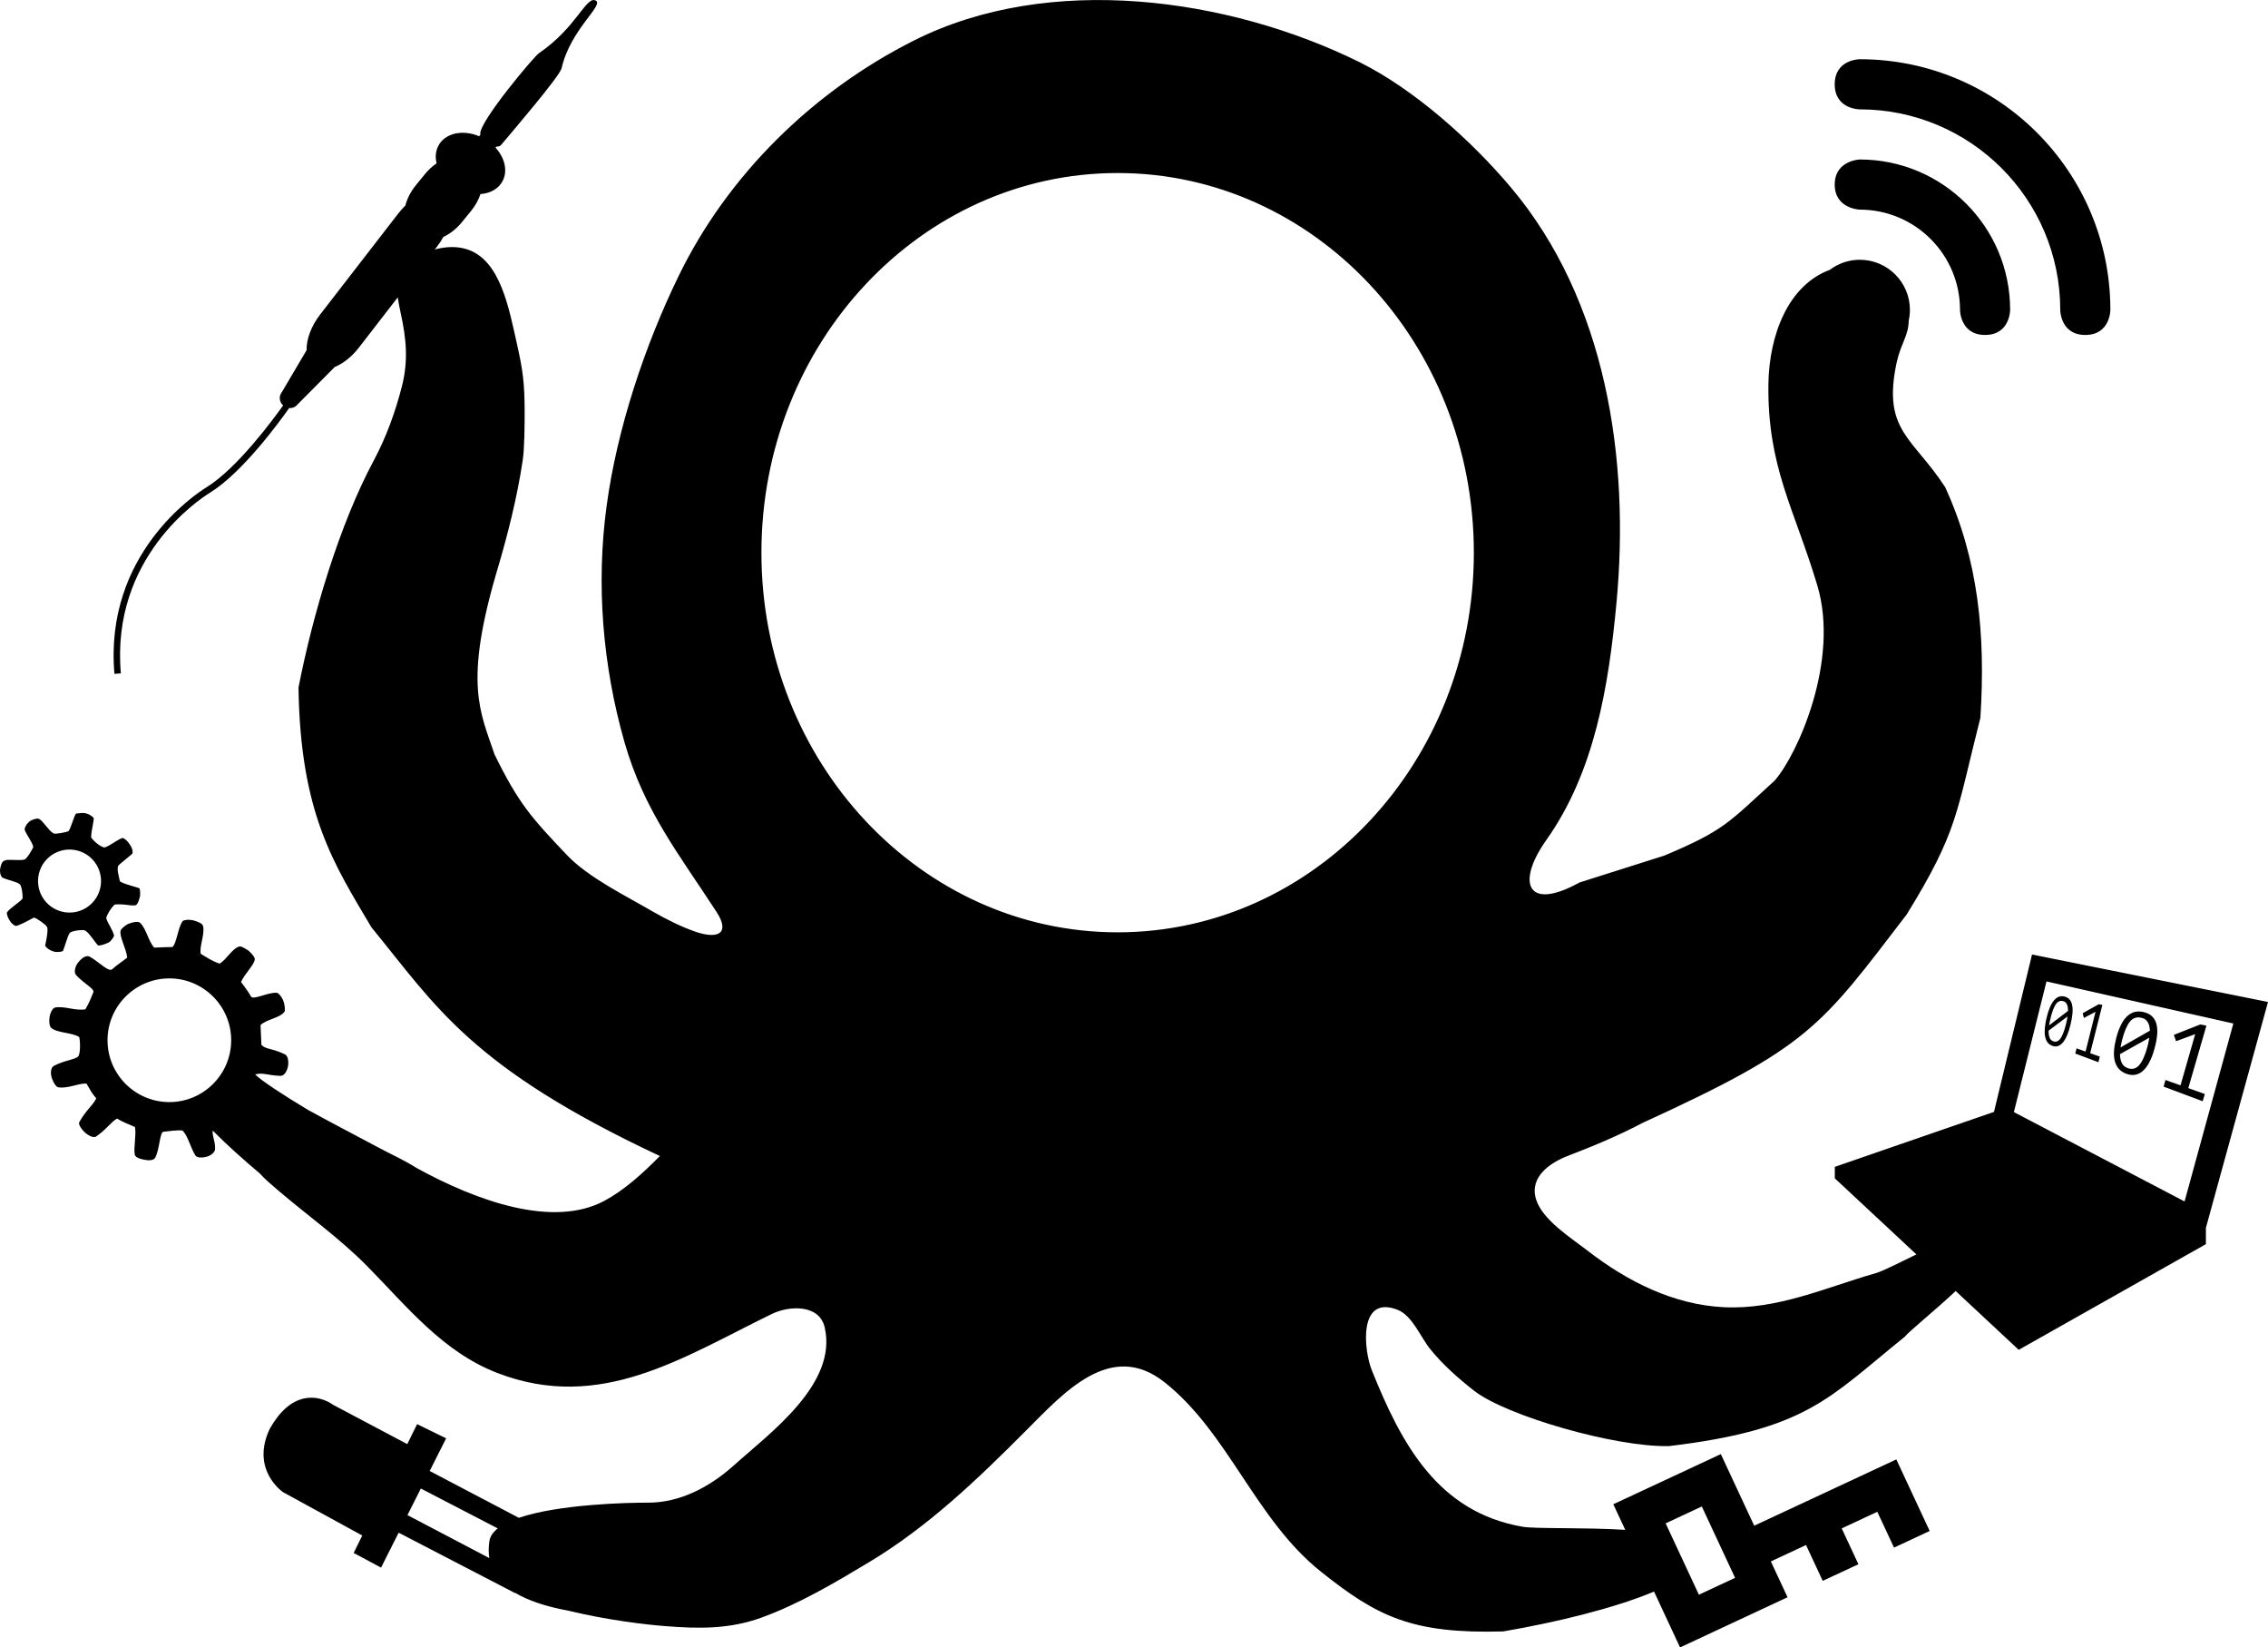 <?xml version="1.0" encoding="UTF-8" standalone="no"?>
<!-- Generator: Adobe Illustrator 15.0.0, SVG Export Plug-In . SVG Version: 6.00 Build 0)  -->
<svg version="1.1" x="0px" y="0px" width="11.201cm" height="8.134cm" viewBox="0 0 423.358 307.431" enable-background="new 0 0 841.89 595.28" xml:space="preserve" id="svg22" sodipodi:docname="LogoDezentrale-HexaOnly.svg" inkscape:version="1.2 (1:1.2.1+202207142221+cd75a1ee6d)" xmlns:inkscape="http://www.inkscape.org/namespaces/inkscape" xmlns:sodipodi="http://sodipodi.sourceforge.net/DTD/sodipodi-0.dtd" xmlns="http://www.w3.org/2000/svg" xmlns:svg="http://www.w3.org/2000/svg"><defs id="defs26"/><sodipodi:namedview id="namedview24" pagecolor="#ffffff" bordercolor="#666666" borderopacity="1.0" inkscape:pageshadow="2" inkscape:pageopacity="0.0" inkscape:pagecheckerboard="true" showgrid="false" inkscape:snap-grids="false" inkscape:zoom="1.0818438" inkscape:cx="116.46783" inkscape:cy="266.67436" inkscape:window-width="1920" inkscape:window-height="1021" inkscape:window-x="0" inkscape:window-y="0" inkscape:window-maximized="1" inkscape:current-layer="zahnräder" fit-margin-top="2" fit-margin-left="2" fit-margin-right="2" fit-margin-bottom="2" lock-margins="true" units="cm" inkscape:document-units="cm" inkscape:showpageshadow="2" inkscape:deskcolor="#d1d1d1"/>
<g id="Ebene_1" transform="translate(-221.467,-116.939)">
</g>
<g id="dezentrale" transform="translate(-221.467,-116.939)">
</g>
<g id="wlan" transform="translate(-221.467,-116.939)">
</g>
<g id="LED_1_" transform="translate(-221.467,-116.939)">
</g>
<g id="Lötkolben" transform="translate(-221.467,-116.939)">
	<g id="kabel">
	</g>
</g>
<g id="schlüssel" transform="translate(-221.467,-116.939)">
</g>
<g id="computer" transform="translate(-221.467,-116.939)">
	<g id="text">
	</g>
</g>
<g id="zahnräder" transform="translate(-221.467,-116.939)">
	<g id="Ebene_13">
	</g>
	
	<g id="g1777" transform="translate(13.288,-9.226)" style="fill:#000000"><path fill-rule="evenodd" clip-rule="evenodd" d="m 555.336,165.283 c 10.332,0 18.711,8.377 18.711,18.709 0,0 0,4.678 4.678,4.678 4.678,0 4.678,-4.678 4.678,-4.678 0,-15.494 -12.57,-28.065 -28.066,-28.065 0,0 -4.678,0.146 -4.678,4.678 -10e-4,4.531 4.677,4.678 4.677,4.678 z m 0,-18.711 c 20.666,0 37.42,16.755 37.42,37.42 0,0 0,4.678 4.678,4.678 4.678,0 4.678,-4.678 4.678,-4.678 0,-25.829 -20.939,-46.775 -46.775,-46.775 0,0 -4.678,0 -4.678,4.678 0,4.678 4.677,4.677 4.677,4.677 z m -18.95,280.217 5.47,-2.549 -3.117,-6.686 6.564,-3.062 3.116,6.685 6.66,-3.104 -3.116,-6.686 6.646,-3.1 3.117,6.686 6.659,-3.104 -4.452,-9.547 -1.775,-3.807 -26.528,12.371 -3.122,-6.695 -3.109,-6.668 -20.071,9.359 1.88,4.03 0.346,0.742 c -7.885,-0.479 -16.659,-0.157 -19.165,-0.579 -15.744,-2.725 -22.565,-15.295 -28.139,-29.203 -1.523,-3.812 -2.548,-14.137 4.8,-11.283 2.772,1.084 4.272,5.072 6.071,7.295 2.375,2.953 5.298,5.527 8.271,7.85 5.948,4.619 26.237,10.518 36.335,10.295 25.767,-3.09 29.775,-8.947 43.978,-20.387 0.911,-1.115 5.497,-4.769 9.531,-8.554 l 11.77,10.974 34.938,-19.723 v -3.043 l 11.594,-42.15 -44.051,-8.859 -7.101,29.372 -29.71,10.255 v 2.142 l 15.232,14.201 c -3.247,1.552 -6.168,3.089 -7.573,3.491 -9.42,2.701 -18.342,6.842 -28.337,6.361 -9.445,-0.455 -18.067,-4.82 -25.439,-10.525 -3,-2.322 -8.521,-5.781 -9.67,-9.668 -1.25,-4.189 2.723,-6.814 6.021,-8.078 4.748,-1.816 9.396,-3.76 13.895,-6.133 31.14,-14.248 33.151,-17.824 49.293,-38.895 9.598,-15.582 9.206,-18.807 13.751,-36.701 0.99,-15.525 -0.375,-29.518 -6.57,-43.029 -6.046,-9.314 -11.781,-10.527 -9.059,-23.273 0.769,-3.519 2.223,-5.01 2.252,-7.81 0.142,-0.646 0.222,-1.316 0.222,-2.005 0,-5.161 -4.191,-9.354 -9.355,-9.354 -2.104,0 -4.039,0.705 -5.603,1.878 -7.822,2.91 -11.293,12.209 -11.455,21.203 -0.225,15.574 4.811,23.273 9.134,37.713 4.198,14.059 -3.739,31.6 -7.96,36.391 -8.723,7.969 -9.45,9.299 -20.58,14 l -15.864,5.027 c -9.746,5.402 -11.871,0.152 -6.223,-7.875 9.096,-12.797 11.669,-28.852 13.119,-44.173 2.549,-26.907 -1.873,-56.567 -19.742,-77.72 -7.322,-8.683 -17.967,-18.225 -28.162,-23.298 -24.514,-12.116 -58.026,-16.76 -83.215,-4.064 -18.792,9.44 -34.761,25.065 -43.932,43.946 -6.322,12.975 -11.495,28.498 -13.444,42.911 -2,14.69 -0.724,29.835 3.324,44.046 3.674,12.85 10.171,20.9 17.218,31.756 2.575,3.988 0.225,5.098 -3.947,3.66 -2.7,-0.936 -5.449,-2.322 -7.922,-3.736 -5.048,-2.953 -12.082,-6.357 -16.104,-10.6 -6.547,-6.891 -8.999,-9.578 -13.489,-18.756 -2.666,-7.932 -5.766,-13.184 0.452,-34.229 2.024,-6.791 3.773,-13.758 4.798,-20.598 0.35,-2.246 0.372,-6.611 0.372,-9.287 -0.025,-5.199 -0.314,-7.408 -1.363,-12.154 -1.575,-6.992 -3.133,-16.043 -9.456,-18.012 -1.688,-0.523 -3.659,-0.564 -5.952,0.048 l 0.44,-0.569 c 0.445,-0.575 0.828,-1.17 1.159,-1.769 1.236,-0.58 2.439,-1.507 3.444,-2.738 l 1.723,-2.111 c 0.815,-0.999 1.402,-2.082 1.763,-3.159 1.847,-0.122 3.428,-0.994 4.177,-2.522 0.933,-1.905 0.307,-4.291 -1.369,-6.136 l 0.146,-0.19 c 0.375,0.013 0.692,-0.074 0.873,-0.29 2.213,-2.64 10.969,-12.839 11.313,-14.347 1.659,-7.262 7.972,-11.753 6.37,-12.617 -1.771,-0.958 -3.542,5.006 -10.612,9.829 -0.96,0.657 -11.056,12.691 -10.942,15.016 0.003,0.06 0.018,0.118 0.028,0.177 l -0.229,0.296 c -3.146,-1.322 -6.472,-0.57 -7.67,1.876 -0.479,0.978 -0.55,2.084 -0.279,3.179 -0.776,0.532 -1.514,1.202 -2.167,2.002 l -1.724,2.113 c -0.97,1.188 -1.618,2.496 -1.943,3.771 -0.447,0.433 -0.88,0.909 -1.289,1.436 l -14.605,18.879 c -1.71,2.209 -2.592,4.692 -2.536,6.666 l -4.642,7.866 c -0.588,0.738 -0.462,1.802 0.259,2.445 -1.85,2.603 -8.596,11.764 -14.328,15.295 -1.963,1.209 -19.122,12.462 -17.16,34.806 l 1.195,-0.104 c -1.898,-21.627 14.696,-32.51 16.595,-33.68 6.159,-3.794 13.16,-13.457 14.822,-15.825 0.582,0.047 1.164,-0.177 1.545,-0.654 l 6.98,-7.024 c 1.53,-0.618 3.145,-1.863 4.495,-3.608 l 7.253,-9.375 c 0.125,0.912 0.318,1.886 0.546,2.933 1.05,4.771 1.449,8.885 0.224,13.682 -1.173,4.594 -2.848,9.314 -5.172,13.681 -6.472,12.015 -11.478,28.937 -14.126,42.517 0.336,23.715 6.744,33.1 13.606,44.744 11.979,14.59 18.433,26.102 53.851,42.684 -3.324,3.383 -6.796,6.463 -10.346,8.355 -9.546,5.125 -23.724,0.127 -35.15,-6.164 -2.331,-1.483 -4.579,-2.453 -6.672,-3.58 -4.197,-2.26 -8.196,-4.289 -13.482,-7.196 -4.518,-2.697 -8.822,-5.524 -9.898,-6.638 1.527,-0.392 2.138,0.146 4.674,0.269 0.613,0.029 1.18,-0.595 1.43,-1.694 0.199,-0.869 0.033,-2.037 -0.518,-2.305 -2.475,-1.214 -3.572,-0.896 -4.423,-1.792 -0.044,-1.161 -0.116,-2.544 -0.158,-3.702 1.262,-1.136 3.633,-1.283 4.488,-2.516 0.117,-0.167 0.091,-1.274 -0.315,-2.187 -0.277,-0.657 -0.862,-1.307 -1.162,-1.317 -1.798,-0.069 -4.306,1.408 -4.805,0.699 -0.234,-0.487 -1.009,-1.613 -1.852,-2.703 0.65,-1.531 2.628,-3.353 2.57,-4.326 -0.012,-0.191 -0.292,-0.755 -1.21,-1.562 -1.239,-0.788 -1.477,-0.792 -1.679,-0.737 -1.343,0.363 -2.424,2.497 -3.683,3.196 -1.54,-0.517 -2.706,-1.374 -3.509,-1.826 -0.308,-1.397 0.784,-3.614 0.427,-5.186 -0.1,-0.437 -0.748,-0.746 -1.729,-1.041 -1.056,-0.277 -1.927,-0.043 -2.042,0.089 -0.902,1.028 -1.165,4.356 -1.987,4.868 -0.922,0.014 -2.277,0.046 -3.354,0.106 -1.127,-1.198 -1.431,-3.461 -2.646,-4.629 -0.318,-0.307 -1.263,-0.175 -2.119,0.165 -0.621,0.246 -1.43,0.986 -1.508,1.268 -0.306,1.096 1.087,3.429 1.219,5.071 -1.172,0.929 -1.732,1.2 -2.799,2.162 -0.663,0.599 -2.458,-1.38 -4.173,-2.33 -0.754,-0.421 -1.615,0.404 -2.075,0.933 -0.708,0.812 -0.938,1.978 -0.504,2.467 1.355,1.535 3.509,2.563 3.235,3.229 -0.386,0.946 -0.748,1.93 -1.487,3.179 -1.88,0.319 -3.954,-0.667 -5.666,-0.331 -0.454,0.09 -0.894,0.985 -1.011,1.691 -0.129,0.761 -0.069,1.782 0.292,2.098 1.118,0.982 3.826,0.834 5.223,1.704 0.168,0.432 0.306,2.85 -0.137,3.562 -0.392,0.633 -2.682,0.79 -4.596,1.839 -0.593,0.326 -0.679,1.44 -0.334,2.368 0.243,0.656 0.709,1.552 1.184,1.621 1.829,0.271 3.52,-0.724 5.241,-0.705 0.635,1.058 1.042,1.892 1.838,2.775 -0.728,1.45 -1.781,2.001 -3.156,4.394 -0.251,0.434 0.347,1.244 0.789,1.722 0.682,0.733 1.802,1.357 2.339,0.994 1.902,-1.278 2.936,-2.898 3.936,-3.345 0.737,0.527 2.431,1.196 3.322,1.576 0.254,1.693 -0.273,3.64 -0.055,5.116 0.076,0.53 0.896,0.815 1.737,0.984 0.979,0.2 1.815,0.14 2.102,-0.404 0.825,-1.571 0.825,-4.731 1.51,-4.807 0.857,-0.09 2.684,-0.371 3.59,-0.224 1.057,1.086 1.43,3.157 2.415,4.683 0.248,0.384 1.214,0.465 2.245,0.15 0.804,-0.287 1.363,-0.862 1.396,-1.327 0.097,-1.402 -0.562,-2.44 -0.436,-3.503 2.763,2.786 5.705,5.391 8.744,7.959 1.06,1.173 2.31,2.219 3.459,3.195 5.499,4.695 11.546,8.986 16.593,14.109 7.523,7.623 14.145,16.055 24.39,19.992 19.218,7.371 34.536,-2.928 51.178,-11.031 3.249,-1.59 8.871,-1.842 9.871,2.5 2.45,10.576 -10.271,19.738 -16.942,25.746 -4.449,3.988 -10.021,6.992 -16.068,6.967 -3.666,-0.018 -16.576,0.271 -24.083,2.826 l -16.639,-8.738 3.068,-6.093 -5.416,-2.65 -1.836,3.726 -13.884,-7.351 c -0.093,-0.072 -2.315,-1.771 -5.276,-1.186 -2.449,0.483 -4.625,2.364 -6.483,5.622 -3.681,7.673 2.354,11.82 2.453,11.884 l 14.786,8.088 -1.603,3.253 5.112,2.738 3.282,-6.517 21.773,11.29 0.022,-0.046 c 2.326,1.388 5.538,2.509 9.835,3.3 7.461,1.803 14.564,2.621 18.237,2.898 6.273,0.506 11.97,0.557 17.918,-1.615 7.047,-2.574 13.643,-6.486 20.067,-10.348 10.97,-6.59 20.216,-15.449 29.237,-24.512 6.922,-6.891 15.769,-17.062 25.889,-9.035 11.972,9.49 16.943,25.619 29.238,35.389 10.496,8.355 16.956,11.578 33.96,11.105 9.837,-1.677 20.796,-4.342 28.164,-7.433 l 4.857,10.418 5.947,-2.772 z m 53.802,-117.473 34.881,7.852 -9.105,33.207 -31.861,-16.679 z m -350.397,22.517 v 0.5 l -0.009,-0.5 c -6.364,-0.006 -11.539,-5.188 -11.534,-11.551 0.004,-6.359 5.182,-11.533 11.55,-11.533 6.364,0.006 11.539,5.187 11.535,11.55 -0.004,6.359 -5.182,11.534 -11.542,11.534 z m 59.745,81.917 c -0.168,1.108 -0.179,2.169 -0.021,3.179 l -15.277,-8.022 2.499,-4.961 14.353,7.442 c -0.857,0.686 -1.416,1.467 -1.554,2.362 z m 117.266,-113.6 c -36.722,0 -66.491,-31.721 -66.491,-70.848 0,-39.129 29.77,-70.849 66.491,-70.849 36.723,0 66.493,31.72 66.493,70.849 0,39.128 -29.77,70.848 -66.493,70.848 z m 108.504,123.615 -6.211,-13.318 6.753,-3.149 6.211,13.318 z m 74.644,-110.197 -3.009,1.679 0.224,0.886 2.175,-1.148 -1.858,7.414 -1.68,-0.597 -0.243,0.967 4.312,1.618 0.269,-1.043 -1.799,-0.641 2.274,-9.002 z m 19.796,16.752 -3.086,-1.096 3.381,-11.657 -1.133,-0.227 -4.944,1.948 0.41,1.18 3.574,-1.317 -2.741,9.555 -2.81,-0.998 -0.347,1.234 7.291,2.728 z m -9.953,-14.582 c -0.413,-0.36 -0.962,-0.608 -1.642,-0.741 -0.625,-0.124 -1.193,-0.097 -1.701,0.072 -0.505,0.174 -0.962,0.47 -1.361,0.897 -0.405,0.419 -0.758,0.958 -1.072,1.621 -0.317,0.653 -0.584,1.413 -0.809,2.276 -0.208,0.807 -0.344,1.566 -0.402,2.265 -0.062,0.711 -0.028,1.347 0.102,1.92 0.136,0.576 0.371,1.074 0.712,1.495 0.349,0.428 0.829,0.76 1.442,0.991 0.596,0.224 1.153,0.287 1.674,0.197 0.528,-0.092 1.015,-0.329 1.455,-0.73 0.443,-0.398 0.856,-0.939 1.212,-1.634 0.365,-0.698 0.674,-1.52 0.937,-2.47 0.271,-0.973 0.439,-1.86 0.509,-2.658 0.062,-0.795 0.007,-1.485 -0.163,-2.078 -0.177,-0.575 -0.474,-1.055 -0.893,-1.423 z m -0.768,5.785 c -0.445,1.634 -0.964,2.778 -1.557,3.437 -0.583,0.661 -1.298,0.826 -2.138,0.523 -0.515,-0.183 -0.874,-0.507 -1.093,-0.968 -0.222,-0.456 -0.325,-1.003 -0.326,-1.633 l 5.467,-3.06 c -0.076,0.551 -0.196,1.118 -0.353,1.701 z m -5.017,0.109 c 0.042,-0.231 0.086,-0.47 0.137,-0.708 0.049,-0.24 0.107,-0.485 0.171,-0.744 0.401,-1.527 0.869,-2.634 1.41,-3.32 0.548,-0.698 1.261,-0.963 2.128,-0.775 0.574,0.119 0.988,0.395 1.231,0.823 0.256,0.432 0.39,0.961 0.4,1.601 z m -9.551,-8.99 c -0.245,-0.266 -0.582,-0.446 -1.005,-0.529 -0.396,-0.078 -0.755,-0.039 -1.078,0.112 -0.332,0.153 -0.626,0.404 -0.89,0.755 -0.267,0.348 -0.51,0.783 -0.724,1.325 -0.217,0.531 -0.403,1.144 -0.566,1.841 -0.151,0.649 -0.258,1.256 -0.309,1.819 -0.06,0.565 -0.05,1.067 0.024,1.517 0.075,0.451 0.218,0.828 0.433,1.142 0.214,0.317 0.513,0.551 0.905,0.698 0.371,0.14 0.722,0.161 1.057,0.062 0.329,-0.108 0.641,-0.328 0.932,-0.658 0.288,-0.339 0.55,-0.784 0.79,-1.338 0.241,-0.559 0.453,-1.219 0.634,-1.965 0.191,-0.771 0.315,-1.467 0.374,-2.087 0.058,-0.618 0.036,-1.158 -0.057,-1.607 -0.093,-0.455 -0.27,-0.811 -0.52,-1.087 z m -0.603,4.546 c -0.314,1.294 -0.665,2.217 -1.046,2.764 -0.384,0.544 -0.844,0.719 -1.369,0.528 -0.326,-0.119 -0.553,-0.352 -0.676,-0.702 -0.133,-0.349 -0.193,-0.777 -0.179,-1.278 l 3.532,-2.649 c -0.063,0.428 -0.151,0.882 -0.262,1.337 z m -3.182,0.324 c 0.03,-0.188 0.064,-0.38 0.102,-0.567 0.035,-0.191 0.077,-0.394 0.129,-0.6 0.288,-1.224 0.611,-2.116 0.971,-2.683 0.363,-0.571 0.817,-0.804 1.363,-0.683 0.354,0.073 0.607,0.274 0.759,0.604 0.149,0.322 0.219,0.737 0.211,1.237 z M 216.938,299.116 c 0.35,0.583 -0.22,2.845 -0.331,3.553 0.278,0.427 0.872,0.867 1.67,1.092 0.331,0.093 1.171,0.094 1.642,-0.108 0.451,-1.109 0.815,-2.64 1.237,-3.329 0.309,-0.502 2.629,-0.739 2.967,-0.49 0.913,0.674 1.647,2.022 2.358,2.76 0.36,0.068 1.355,-0.214 2.008,-0.563 0.405,-0.218 0.785,-0.826 0.996,-1.24 -0.385,-1.369 -1.186,-2.285 -1.481,-3.268 0.073,-0.577 0.978,-2.08 1.619,-2.57 1.954,-0.129 2.334,0.215 3.706,0.173 0.314,-0.009 0.62,-0.281 0.958,-1.573 0.114,-0.434 0.032,-1.331 -0.037,-1.541 -0.06,-0.262 -2.539,-0.656 -3.684,-1.367 -0.181,-0.927 -0.607,-2.167 -0.327,-2.902 0.085,-0.222 2.635,-2.161 2.673,-2.333 0.129,-0.595 -0.249,-1.27 -0.468,-1.598 -0.478,-0.716 -0.83,-1.015 -1.252,-1.241 -0.432,-0.213 -2.407,1.435 -3.51,1.759 -0.766,-0.132 -2.021,-1.176 -2.494,-1.89 0.006,-1.377 0.677,-3.492 0.43,-3.707 -0.613,-0.481 -0.718,-0.605 -1.506,-0.809 -0.396,-0.103 -1.176,-0.005 -1.703,0.059 -0.363,0.141 -1.06,3.088 -1.495,3.307 -0.394,0.199 -2.45,0.582 -2.75,0.4 -1.017,-0.622 -1.834,-2.223 -2.69,-2.707 -0.348,-0.197 -1.445,0.187 -1.733,0.43 -0.467,0.393 -0.839,0.837 -0.972,1.51 0.082,0.669 1.714,2.756 1.601,3.376 -0.308,0.632 -1.099,2.006 -1.556,2.226 -0.579,0.278 -2.004,0.043 -3.428,0.116 -0.539,0.187 -0.856,0.163 -1.145,1.476 -0.217,0.995 0.193,1.743 0.43,1.845 1.25,0.538 2.903,0.819 3.257,1.276 0.308,0.4 0.487,1.674 0.474,2.587 -0.434,0.663 -2.517,1.873 -2.958,2.67 0.032,0.524 0.303,1.081 0.513,1.413 0.274,0.432 0.588,0.819 1.139,1.06 0.764,-0.117 2.163,-0.902 3.402,-1.568 0.536,0.096 2.168,1.263 2.44,1.716 z m -1.487,-9.946 c 0.78,-3.153 3.969,-5.076 7.122,-4.295 3.153,0.78 5.075,3.969 4.295,7.123 -0.781,3.152 -3.968,5.075 -7.121,4.294 -3.154,-0.782 -5.077,-3.969 -4.296,-7.122 z" id="path12" sodipodi:nodetypes="ccsccccccsccscccccccccccccccccccccccccccccccccccccccccccccccsscccccccccccccccccccccccccccccccccccccsccsccccccccccccccccccccccccccscccccccccccccccccccccccccccccccccccccccccccccccccccccccccccccccccccccccccccccccccccccccccccccccccccccscccccccssssscccccccccccccccccccccccccccccccccccccccccccccccccccccccccccccccccccccccccccccccccccccccccccccsccccccccccccccccscccccccccccccccsccccccsccccc" style="fill:#000000"/></g>
</g>
<g id="Ebene_14" display="none" transform="translate(-221.467,-116.939)">
</g>
</svg>